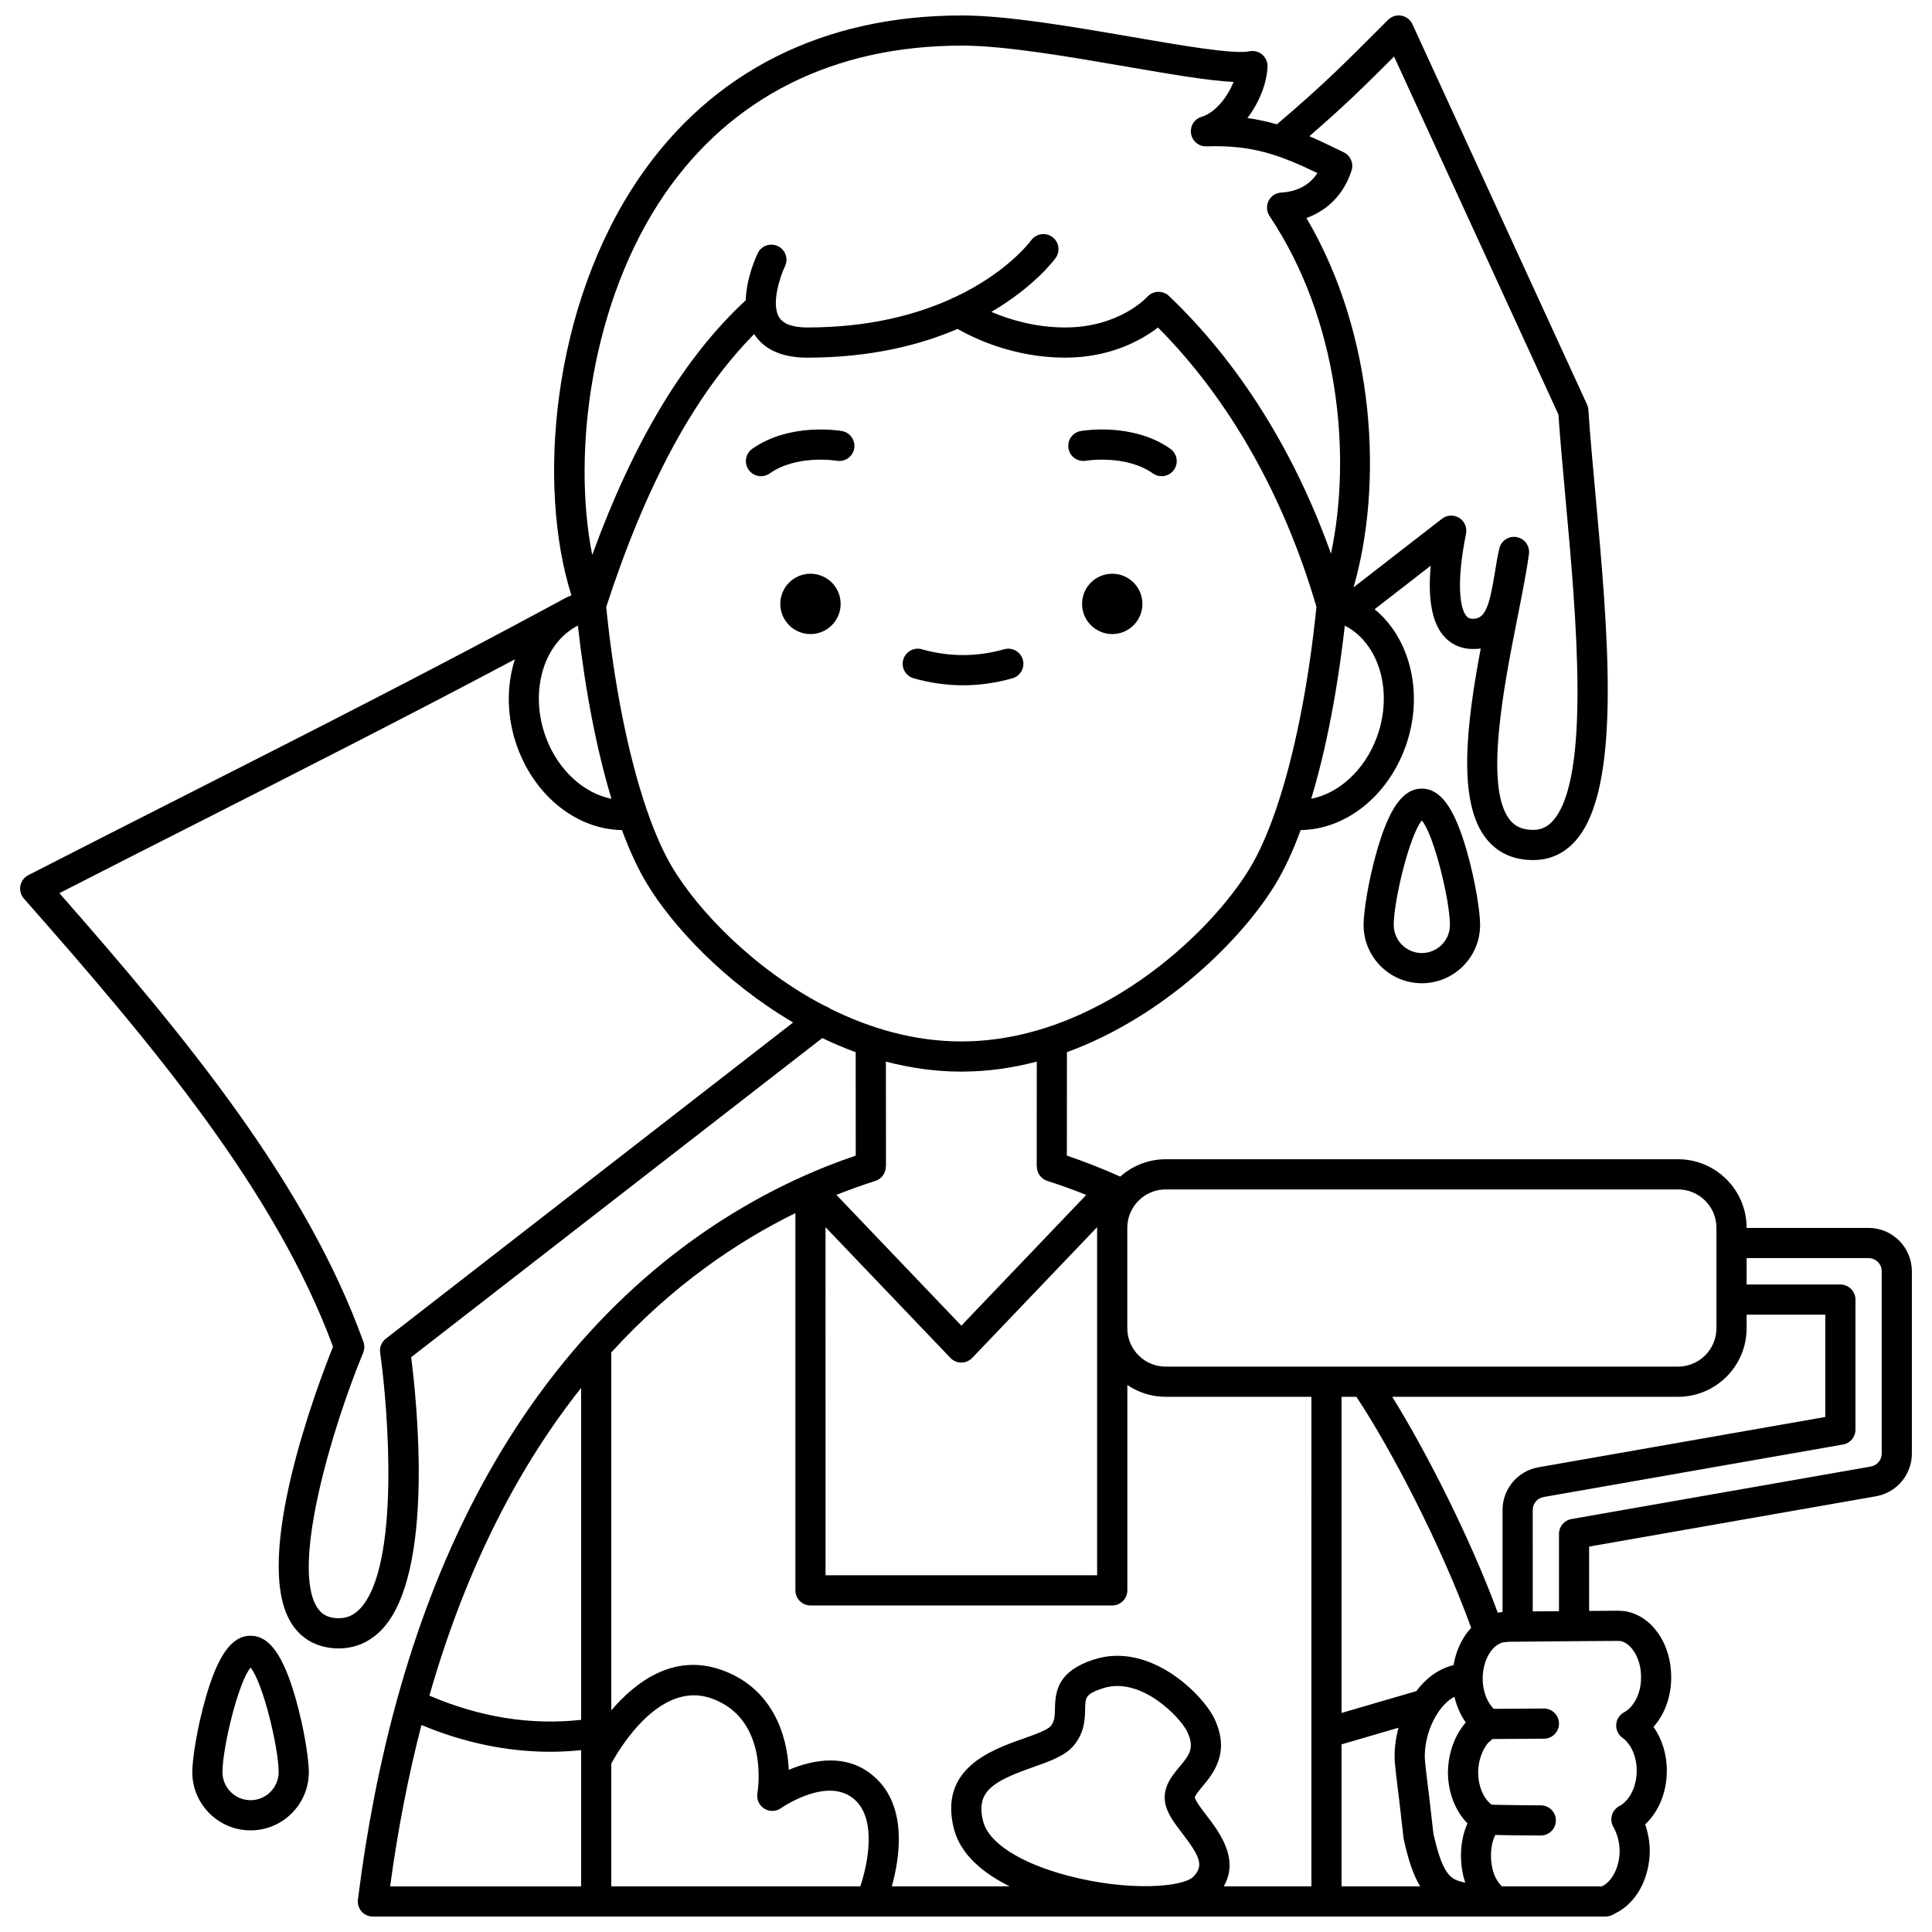 <?xml version="1.0" encoding="UTF-8"?>
<!-- Uploaded to: SVG Repo, www.svgrepo.com, Generator: SVG Repo Mixer Tools -->
<svg width="800px" height="800px" version="1.1" viewBox="144 144 512 512" xmlns="http://www.w3.org/2000/svg">
 <defs>
  <clipPath id="a">
   <path d="m149 148.09h502v503.81h-502z"/>
  </clipPath>
 </defs>
 <path d="m454.15 262.93c-9.98-7.031-23.195-4.801-23.754-4.703-2.172 0.383-3.617 2.449-3.238 4.621 0.375 2.172 2.445 3.629 4.617 3.258 0.105-0.016 10.547-1.727 17.77 3.363 0.699 0.492 1.504 0.73 2.301 0.73 1.258 0 2.492-0.59 3.273-1.695 1.27-1.805 0.836-4.301-0.969-5.574z"/>
 <path d="m367.12 258.23c-0.559-0.098-13.773-2.328-23.754 4.703-1.805 1.273-2.238 3.766-0.965 5.57 0.777 1.105 2.016 1.695 3.273 1.695 0.797 0 1.598-0.238 2.301-0.73 7.195-5.07 17.586-3.394 17.766-3.363 2.176 0.375 4.242-1.074 4.625-3.246 0.383-2.172-1.07-4.246-3.246-4.629z"/>
 <path d="m446.75 304.04c0 4.414-3.578 7.996-7.996 7.996-4.418 0-7.996-3.582-7.996-7.996 0-4.418 3.578-7.996 7.996-7.996 4.418 0 7.996 3.578 7.996 7.996"/>
 <path d="m366.78 304.04c0 4.414-3.582 7.996-7.996 7.996-4.418 0-7.996-3.582-7.996-7.996 0-4.418 3.578-7.996 7.996-7.996 4.414 0 7.996 3.578 7.996 7.996"/>
 <path d="m410.12 316.06c-7.25 2.055-14.559 2.055-21.812 0-2.125-0.602-4.336 0.633-4.938 2.758-0.602 2.125 0.633 4.336 2.758 4.938 4.336 1.227 8.738 1.852 13.086 1.852s8.75-0.621 13.086-1.852c2.125-0.602 3.359-2.812 2.758-4.938-0.602-2.121-2.809-3.359-4.938-2.758z"/>
 <g clip-path="url(#a)">
  <path d="m639.19 469.41h-32.32v-0.027c0-10.02-8.148-18.168-18.168-18.168h-135.79c-4.621 0-8.832 1.75-12.039 4.598-4.594-2.07-9.328-3.93-14.141-5.559l0.016-27.418c26.141-9.543 46.742-30.328 55.41-44.773 2.328-3.879 4.519-8.621 6.543-14.082 11.781-0.168 22.855-8.742 27.68-21.859 5.121-13.93 1.453-28.863-8.094-36.672l14.867-11.531c-0.77 8.539 0.281 14.664 3.144 18.27 1.898 2.391 4.559 3.707 7.676 3.797 0.867 0.031 1.676-0.012 2.434-0.121-3.668 19.578-6.418 40.797 1.613 50.574 2.988 3.641 7.125 5.488 12.285 5.488 4.352 0 8.078-1.66 11.062-4.934 12.57-13.766 8.781-55.355 5.438-92.051-0.734-8.066-1.43-15.684-1.875-22.359-0.031-0.484-0.152-0.961-0.355-1.402l-46.262-100.76c-0.547-1.191-1.641-2.039-2.93-2.269-1.293-0.23-2.609 0.188-3.535 1.113l-0.184 0.184c-11.797 11.832-16.988 17.039-29.281 27.5-2.492-0.719-5.051-1.297-7.801-1.668 3.168-4.164 5.148-9.285 5.324-13.609 0.051-1.23-0.469-2.41-1.406-3.207-0.938-0.797-2.188-1.117-3.394-0.871-4.152 0.855-18.023-1.543-31.438-3.859-15.328-2.637-32.691-5.637-44.715-5.637h-0.098c-36.582 0-66.086 14.809-85.32 42.828-23.312 33.957-27.324 81.734-18.105 110.84-1.066 0.43-2.086 0.941-3.066 1.508-0.02 0.012-0.035 0.02-0.055 0.027-0.023 0.012-0.047 0.023-0.066 0.035-0.156 0.078-0.285 0.152-0.406 0.23-33.051 17.863-66.871 35.02-99.586 51.613-13.418 6.805-27.289 13.844-40.754 20.75-1.098 0.562-1.875 1.602-2.102 2.816-0.23 1.211 0.113 2.465 0.934 3.391 34.477 39.062 66.68 77.547 81.922 118.75-4.059 10.113-21.59 56.25-11.094 73.191 2.512 4.055 6.445 6.379 11.387 6.727 0.398 0.027 0.797 0.043 1.191 0.043 4.465 0 8.453-1.766 11.59-5.144 13.887-14.941 9.148-60.199 7.637-72.031l108.95-84.574c2.871 1.379 5.82 2.641 8.852 3.746l0.016 27.402c-19.848 6.719-47.762 20.719-73.113 49.695-21.824 24.949-38.051 56.676-48.508 94.695-0.004 0.02-0.012 0.043-0.016 0.062-4.512 16.414-7.953 33.992-10.293 52.715-0.145 1.137 0.211 2.281 0.969 3.144 0.758 0.859 1.852 1.352 2.996 1.352h131.94 0.012 0.012l165.72-0.008h28.949c0.266 0 0.527-0.027 0.785-0.078 0.84-0.168 1.434-0.523 1.789-0.742 0.082-0.043 0.164-0.086 0.246-0.129 0.293-0.148 0.598-0.309 0.953-0.52 4.875-2.992 7.934-9.086 7.984-15.973-0.031-2.414-0.445-4.773-1.219-6.977 3.566-3.312 5.738-8.52 5.738-14.176 0.031-4.332-1.266-8.473-3.539-11.66 2.977-3.32 4.734-8.098 4.699-13.242 0-8.707-4.988-16.008-11.863-17.355-0.035-0.008-0.074-0.016-0.113-0.02-0.684-0.113-1.465-0.176-2.258-0.176l-7.516 0.062v-17.055l76.031-13.336c5.504-0.98 9.496-5.742 9.496-11.332v-48.301c-0.004-6.336-5.152-11.484-11.48-11.484zm-135.73 44.758c9.32 14.047 22.594 39.602 30.414 61.227-2.387 2.547-4.031 6.027-4.668 9.883-0.473 0.113-0.938 0.242-1.391 0.402-2.195 0.75-4.234 2.019-6.027 3.738-0.879 0.824-1.695 1.75-2.453 2.746l-19.812 5.785v-83.781l3.938-0.004zm-3.938 92.109 15.094-4.41c-0.832 3.051-1.191 6.234-0.965 9.293 0.004 0.039 0.008 0.078 0.012 0.117l0.344 3.301 0.82 6.668 1.117 9.816c0.016 0.141 0.039 0.281 0.07 0.422 1.156 5.156 2.426 9.293 4.344 12.418l-20.836 0.004zm30.77 36.105c-0.035-0.016-0.07-0.027-0.105-0.039-2.434-0.918-4.254-3.25-6.32-12.395l-1.098-9.641-0.816-6.629-0.328-3.16c-0.383-5.438 1.98-11.848 5.66-15.297 0.688-0.66 1.41-1.176 2.164-1.559 0.578 2.519 1.605 4.852 3.004 6.816-0.012 0.012-0.02 0.023-0.031 0.031-0.027 0.027-0.043 0.059-0.066 0.086-0.023 0.027-0.055 0.047-0.078 0.074-2.188 2.547-3.723 6.051-4.32 9.891-0.148 1-0.195 1.957-0.238 2.883-0.004 0.062-0.004 0.125-0.004 0.191 0 5.32 1.926 10.273 5.184 13.582-2.102 4.59-2.266 10.723-0.598 15.703-0.879-0.18-1.59-0.371-2.008-0.539zm11.895-98.199v27.012c-0.027 0.008-0.055 0.008-0.078 0.016-0.398 0.031-0.793 0.102-1.184 0.176-7.301-19.793-18.859-42.535-27.969-57.219h75.746c10.016 0 18.168-8.148 18.168-18.168v-3.594h20.848v27.109l-76.031 13.336c-5.504 0.977-9.5 5.742-9.5 11.332zm46.516-84.973c5.609 0 10.172 4.562 10.172 10.172v26.613c0 5.609-4.562 10.172-10.172 10.172h-83.141-0.012-52.633c-5.609 0-10.172-4.562-10.172-10.172v-26.613c0-5.609 4.562-10.172 10.172-10.172zm-225.93 10.008 33.094 34.641c0.754 0.789 1.801 1.234 2.891 1.234 1.094 0 2.137-0.445 2.891-1.238l33.094-34.641 0.004 92.25h-71.973zm35.984-49.227c-12.5 0-24.324-3.481-34.883-8.758-0.395-0.305-0.832-0.527-1.297-0.664-18.918-9.82-33.578-25.316-40.359-36.617-2.406-4.012-4.68-9.164-6.769-15.215-0.031-0.109-0.07-0.215-0.113-0.32-4.789-13.988-8.582-32.754-10.688-53.547 10.625-32.648 23.488-56.398 39.203-72.336 2.684 4.137 7.418 6.246 14.09 6.246 16.715 0 29.832-3.324 39.824-7.613 4.25 2.438 14.883 7.613 28.488 7.613 12.215 0 20.465-4.789 24.621-7.992 18.867 18.969 33.34 44.473 41.996 74.031-2.106 20.812-5.898 39.59-10.688 53.59-0.043 0.109-0.082 0.219-0.113 0.328-2.09 6.051-4.363 11.203-6.769 15.215-10.68 17.797-40.906 46.039-76.543 46.039zm-102.36-109.8 0.102-0.055c0.105-0.059 0.211-0.113 0.32-0.176 0.109-0.051 0.215-0.109 0.32-0.164 1.965 17.414 5.031 33.098 8.906 45.887-7.348-1.434-14.207-7.648-17.395-16.32-4.316-11.723-0.82-24.215 7.746-29.172zm212.48 29.176c-3.191 8.676-10.039 14.891-17.398 16.32 3.875-12.789 6.941-28.473 8.906-45.891 9.102 4.656 12.922 17.516 8.492 29.57zm4.566-180.38 43.555 94.867c0.453 6.59 1.129 13.996 1.84 21.816 2.875 31.555 6.812 74.77-3.379 85.93-1.449 1.586-3.09 2.328-5.16 2.328-2.727 0-4.668-0.816-6.106-2.566-7.008-8.531-1.605-35.781 1.973-53.812 1.238-6.242 2.406-12.133 3.019-16.75 0.281-2.113-1.145-4.074-3.242-4.461-2.098-0.387-4.125 0.945-4.613 3.019-0.477 2.027-0.824 4.199-1.164 6.305-1.484 9.195-2.629 12.422-5.938 12.324-0.895-0.027-1.312-0.332-1.668-0.777-1.711-2.156-2.625-9.012-0.051-21.785 0.328-1.637-0.395-3.309-1.812-4.188-1.418-0.879-3.238-0.785-4.559 0.238l-23.438 18.18c7.836-27.07 5.918-66.691-12.488-97.879 5.719-2.043 10.012-6.477 11.965-12.594 0.602-1.887-0.266-3.926-2.043-4.801-3.258-1.605-6.238-3.039-9.137-4.293 8.883-7.676 14.082-12.73 22.445-21.102zm-193.3 36.457c17.676-25.746 44.902-39.355 78.73-39.355 0.078-0.004 0.062 0 0.094 0 11.332 0 28.34 2.938 43.348 5.531 12.898 2.227 22.328 3.805 28.59 4.09-1.609 4.066-4.914 8.195-8.457 9.242-1.93 0.57-3.133 2.484-2.812 4.473 0.32 1.984 2.066 3.422 4.078 3.359 12.141-0.398 19.367 2.246 29.41 7.078-2.023 3.137-5.328 4.941-9.578 5.168-1.438 0.074-2.723 0.918-3.363 2.203-0.645 1.285-0.547 2.816 0.254 4.012 18.332 27.406 21.852 63.207 16.285 89.484-9.715-27.207-24.41-50.633-42.941-68.297-0.777-0.742-1.824-1.133-2.91-1.09-1.074 0.039-2.102 0.52-2.824 1.312-0.305 0.332-7.562 8.125-21.781 8.125-8 0-14.883-2.137-19.547-4.121 11.371-6.68 16.633-13.734 17.035-14.293 1.289-1.785 0.891-4.269-0.891-5.566-1.777-1.297-4.277-0.906-5.582 0.867-0.414 0.562-6.574 8.699-20.387 15.16-0.367 0.109-0.723 0.262-1.051 0.477-9.215 4.137-21.664 7.477-37.898 7.477-3.824 0-6.32-0.891-7.43-2.648-2.312-3.68 0.383-11.211 1.508-13.562 0.961-1.984 0.129-4.375-1.855-5.336-1.984-0.965-4.379-0.137-5.344 1.852-0.43 0.887-3.019 6.477-3.195 12.492-16.246 15.027-29.625 37.184-40.684 67.484-5.394-27.176-0.332-67.172 19.199-95.617zm-73.895 303.32c-1.133 0.879-1.707 2.301-1.508 3.723 2.137 14.977 5.352 56.348-5.266 67.773-1.789 1.926-3.82 2.742-6.367 2.566-2.391-0.168-3.977-1.082-5.141-2.961-6.781-10.938 3.93-47.133 12.273-67.379 0.379-0.918 0.402-1.941 0.066-2.879-15-41.688-46.461-80.105-80.57-118.91 12-6.141 24.254-12.355 36.145-18.391 27.762-14.082 56.324-28.578 84.566-43.574-2.281 7.109-2.234 15.41 0.695 23.387 4.82 13.117 15.898 21.691 27.68 21.863 2.023 5.457 4.215 10.199 6.543 14.082 6.734 11.227 20.684 26.27 38.828 36.902zm152.52-70.773c6.883 0 13.57-0.973 19.988-2.652l-0.016 27.805h0.035c0 1.695 1.07 3.269 2.773 3.812 3.484 1.105 6.93 2.352 10.32 3.711l-33.102 34.648-33.113-34.66c3.606-1.438 7.066-2.664 10.332-3.699 1.703-0.539 2.769-2.113 2.769-3.812h0.035l-0.016-27.805c6.422 1.68 13.109 2.652 19.992 2.652zm-43.98 37.492v99.984c0 2.207 1.789 4 4 4h79.969c1.062 0 2.078-0.422 2.828-1.172s1.172-1.766 1.172-2.828v-54.422c2.906 1.969 6.406 3.121 10.172 3.121h38.609l-0.004 129.74h-23.234c4.231-7.309-1.195-14.406-4.602-18.855-1.16-1.516-2.91-3.805-3.039-4.68-0.066-0.469 1.285-2.09 2.012-2.957 2.789-3.34 7.457-8.93 3.172-17.922-3.062-6.426-17.07-20.527-31.98-15.695-9.328 3.019-10.199 8.082-10.293 13.008-0.039 2.176-0.109 3.371-1.117 4.621-0.863 1.07-4.473 2.344-7.371 3.367-8.379 2.961-22.402 7.914-18.266 23.93 1.801 6.965 8.043 11.852 14.762 15.188h-31.242c2.059-7.391 4.094-20.414-3.84-28.312-7.391-7.356-17.082-5.273-23.461-2.566-0.43-9.527-4.465-21.75-17.84-26.484-12.684-4.492-22.801 3.203-29.195 10.723v-94.859c16.164-17.742 33.344-29.344 48.789-36.93zm97.957 156.05c0.43 2.926 2.453 5.57 4.602 8.375 4.695 6.141 5.715 8.516 2.938 11.406-2.652 2.766-16.898 4.055-33.176-0.211-12.648-3.316-21.078-8.691-22.547-14.387-2.078-8.035 2.656-10.668 13.184-14.387 4.641-1.641 8.648-3.055 10.934-5.894 2.769-3.441 2.84-6.934 2.887-9.488 0.059-3.102 0.074-4.035 4.762-5.551 10.02-3.242 20.496 7.742 22.297 11.527 2.078 4.363 0.512 6.242-2.09 9.359-1.953 2.336-4.379 5.242-3.789 9.25zm-146.75 22.375v-32.535c2.172-3.996 12.902-22.113 26.527-17.293 15.34 5.434 12.332 24.359 12.199 25.152-0.277 1.598 0.434 3.203 1.805 4.066 1.367 0.867 3.125 0.816 4.449-0.117 0.129-0.09 12.816-8.945 19.879-1.918 5.375 5.352 3.16 16.559 1.145 22.645zm-7.996-132.09v87.961c-13.332 1.473-26.824-0.68-40.207-6.418 10.059-35.156 24.391-61.617 40.207-81.543zm-42.312 89.328c11.328 4.715 22.754 7.09 34.148 7.09 2.727 0 5.449-0.152 8.168-0.422l-0.004 36.098h-50.617c2.102-15.469 4.918-29.68 8.305-42.766zm317.86-22.234c2.586 0.555 5.352 4.32 5.352 9.527 0.031 4.781-2.281 8.176-4.445 9.301-1.234 0.645-2.043 1.879-2.141 3.266-0.098 1.387 0.531 2.727 1.66 3.535 2.316 1.656 3.797 5.078 3.766 8.742 0 4.793-2.359 8.191-4.551 9.32-0.969 0.5-1.691 1.371-2 2.414-0.312 1.043-0.184 2.172 0.355 3.117 1.066 1.879 1.645 4.102 1.676 6.352-0.031 4.562-2.117 7.875-4.137 9.117-0.152 0.094-0.301 0.164-0.438 0.234-0.051 0.023-0.098 0.051-0.148 0.074h-26.5c-0.305-0.324-0.617-0.691-0.781-0.938-0.043-0.062-0.09-0.125-0.137-0.188-2.277-2.953-2.602-9.105-0.793-12.504l3.383 0.074h0.09c0.035 0 0.066-0.008 0.102-0.012l1.219 0.039c0.039 0 0.082 0.004 0.121 0.004l7.094 0.043h0.031c2.195 0 3.981-1.77 3.996-3.969 0.016-2.207-1.762-4.012-3.969-4.027l-6.09-0.043-2.398-0.043c-0.043 0-0.082-0.004-0.125-0.004-0.039 0-0.078 0.012-0.121 0.012l-4.34-0.094c-0.02-0.02-0.043-0.035-0.062-0.055-0.047-0.043-0.09-0.082-0.137-0.121-2.086-1.738-3.34-4.856-3.359-8.355 0.035-0.723 0.07-1.402 0.152-1.953 0.355-2.289 1.238-4.398 2.422-5.809 0.41-0.418 0.824-0.785 1.254-1.105l13.625-0.09c2.199-0.016 3.973-1.801 3.973-4v-0.027c-0.016-2.199-1.801-3.973-3.996-3.973h-0.027l-13.289 0.086c-1.793-1.797-2.91-4.793-2.91-7.973 0-3.844 1.523-7.363 3.856-8.949 0.75-0.496 1.469-0.75 2.203-0.77 0.234-0.008 0.465-0.031 0.691-0.078l2.312-0.02c0.07 0.004 0.137 0.02 0.211 0.02 0.086 0 0.168-0.02 0.25-0.023l14.73-0.133 11.484-0.078c0.324 0 0.641 0.02 0.887 0.055zm69.129-49.719c0 1.707-1.219 3.16-2.891 3.457l-79.328 13.914c-1.914 0.336-3.309 1.996-3.309 3.938v20.48l-6.957 0.059-0.004-26.852c0-1.734 1.191-3.156 2.891-3.461l79.328-13.914c1.914-0.336 3.309-1.996 3.309-3.938v-34.465c0-2.207-1.789-4-4-4h-24.844v-6.996h32.32c1.918 0 3.481 1.559 3.481 3.477v48.301z"/>
 </g>
 <path d="m520.8 352.99c-4.973 0-8.656 5.117-11.934 16.598-2.195 7.676-3.504 15.961-3.504 19.539 0 8.516 6.926 15.441 15.441 15.441s15.441-6.926 15.441-15.441c0-3.574-1.312-11.859-3.508-19.539-3.281-11.48-6.965-16.598-11.938-16.598zm0 43.578c-4.106 0-7.445-3.34-7.445-7.445 0-6.465 4.199-23.82 7.445-27.691 3.246 3.871 7.445 21.223 7.445 27.691 0 4.106-3.34 7.445-7.445 7.445z"/>
 <path d="m210.4 577.49c-4.973 0-8.656 5.117-11.934 16.598-2.195 7.676-3.504 15.961-3.504 19.539 0 8.516 6.926 15.441 15.441 15.441s15.441-6.926 15.441-15.441c0-3.574-1.312-11.859-3.504-19.539-3.285-11.477-6.965-16.598-11.941-16.598zm0 43.578c-4.106 0-7.445-3.34-7.445-7.445 0-6.465 4.199-23.82 7.445-27.691 3.242 3.871 7.445 21.223 7.445 27.691 0 4.106-3.34 7.445-7.445 7.445z"/>
</svg>